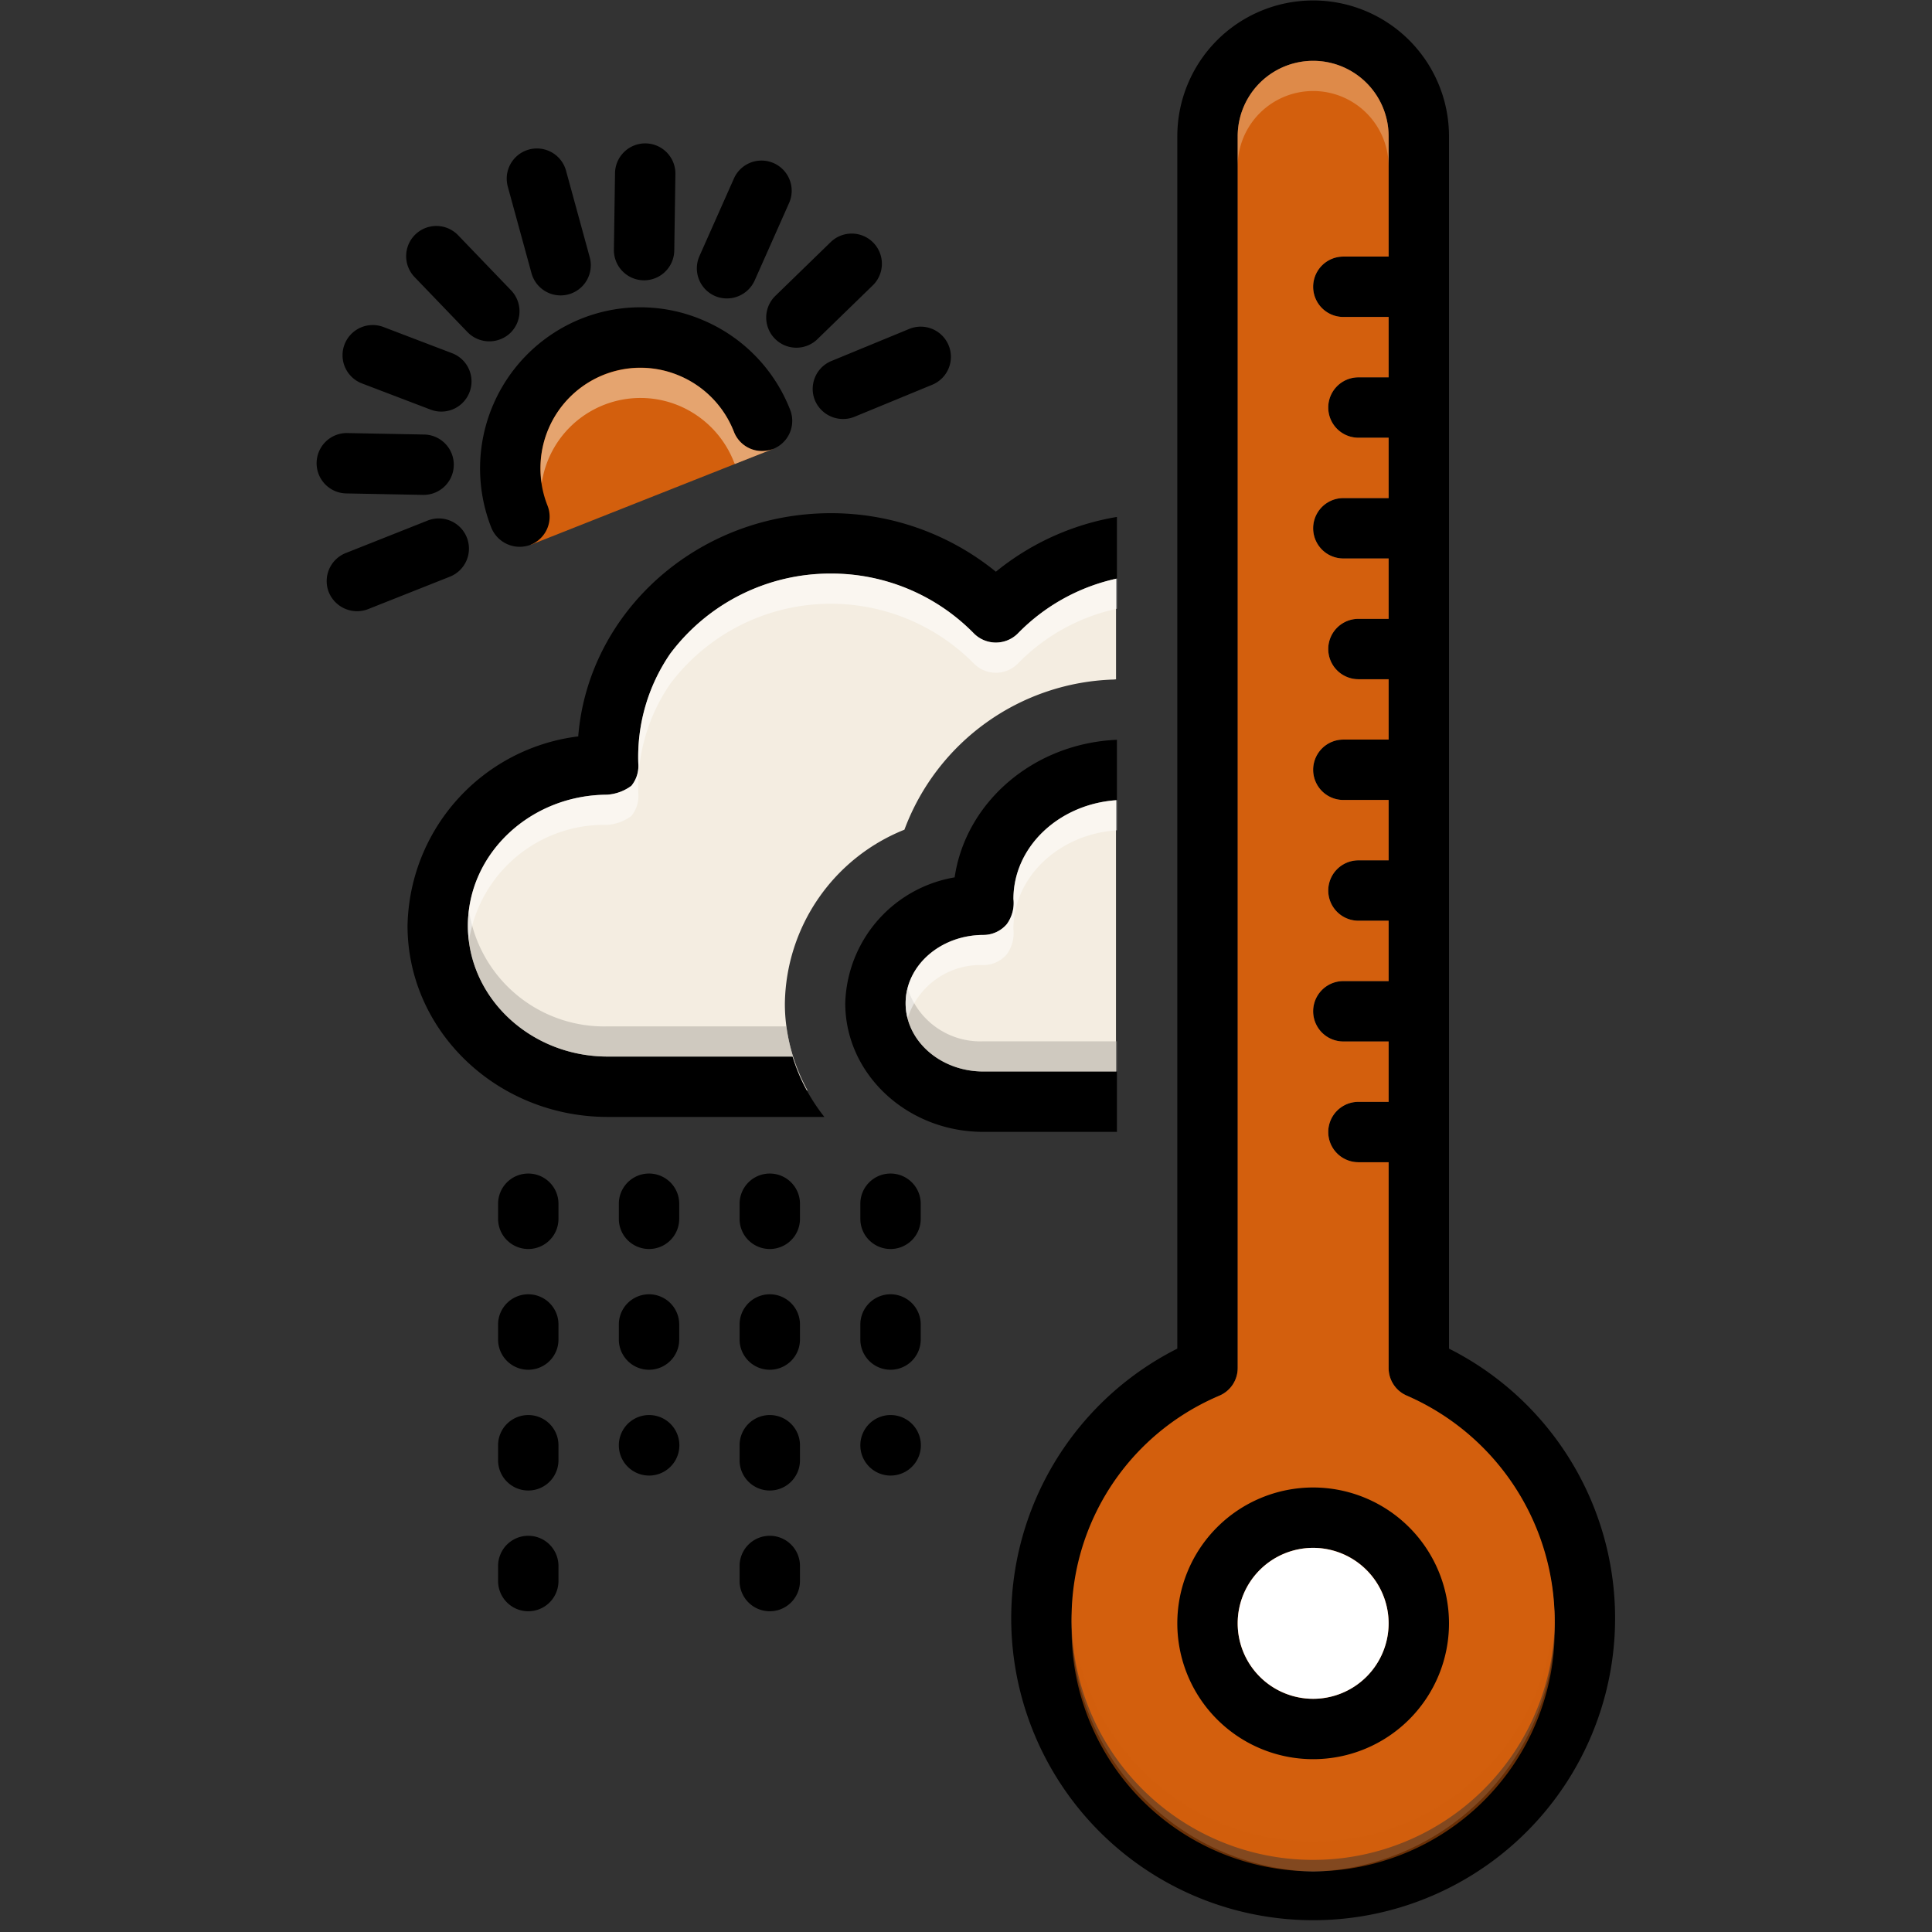 <svg id="SvgjsSvg1285" width="288" height="288" xmlns="http://www.w3.org/2000/svg" version="1.1" xmlns:xlink="http://www.w3.org/1999/xlink" xmlns:svgjs="http://svgjs.com/svgjs"><rect width="100%" height="100%" fill="#333333" stroke="none"/><defs id="SvgjsDefs1286"></defs><g id="SvgjsG1287"><svg xmlns="http://www.w3.org/2000/svg" data-name="Layer 1" viewBox="0 0 128 128" width="288" height="288"><path fill="#d35f0d" d="M51.22,29.74l-2.53,1L35.15,36.1s-1.77-2.85-.4-8.22c1.37-5.38,4.75-5.32,9.5-4.63S51.22,29.74,51.22,29.74Z" class="colorffdb80 svgShape"></path><path fill="#f4ede1" d="M73.937,50.625V73.312h-12.625s-6.75-8.562.25-12.688.75-2.75,6.125-7.188S73.937,50.625,73.937,50.625Z" class="colore1ebf4 svgShape"></path><path fill="#000000" d="M46.65 21.244a10.537 10.537 0 0 0-8.12-.138 10.695 10.695 0 0 0-5.976 13.861 2.026 2.026 0 0 0 2.593 1.128 1.999 1.999 0 0 0 1.128-2.593 6.69 6.69 0 0 1 3.725-8.677 6.556 6.556 0 0 1 5.057.088A6.669 6.669 0 0 1 48.627 28.616a2 2 0 1 0 3.722-1.466A10.648 10.648 0 0 0 46.65 21.244zM35.213 18.1a2 2 0 0 0 3.858-1.057l-1.57-5.735a2 2 0 1 0-3.858 1.057zM30.977 22.008a2.019 2.019 0 0 0 2.828.056 1.999 1.999 0 0 0 .056-2.827l-3.51-3.652a2 2 0 1 0-2.884 2.772zM28.046 32.788a2 2 0 0 0 .037-4l-5.045-.096a2 2 0 1 0-.076 3.999S28.033 32.788 28.046 32.788zM57.807 18.923A2 2 0 1 0 55.019 16.055l-3.619 3.518A2 2 0 1 0 54.188 22.44zM42.642 18.571h.03a2.001 2.001 0 0 0 2-1.971l.075-5.071A2 2 0 0 0 42.777 9.5h-.03a2 2 0 0 0-2 1.97l-.075 5.071A2.001 2.001 0 0 0 42.642 18.571zM29.935 23.394l-4.545-1.734a2 2 0 0 0-1.426 3.737l4.545 1.734a2 2 0 1 0 1.426-3.737zM28.319 34.494l-5.412 2.147a2 2 0 0 0-1.122 2.597 2.023 2.023 0 0 0 2.596 1.121l5.412-2.147a2 2 0 1 0-1.475-3.718zM62.849 22.88a2 2 0 0 0-2.611-1.087l-5.157 2.125a2 2 0 0 0-1.087 2.611 2.023 2.023 0 0 0 2.611 1.087l5.157-2.125A2 2 0 0 0 62.849 22.88zM47.356 19.605a2.018 2.018 0 0 0 2.64-1.016l2.271-5.112a2 2 0 1 0-3.655-1.624l-2.271 5.112A2 2 0 0 0 47.356 19.605z" class="color2d4356 svgShape"></path><path fill="#f4ede1" d="M73.94,36.62v8.39a.377.377,0,0,0-.11.01,15.286,15.286,0,0,0-13.91,9.95A12.596,12.596,0,0,0,52,66.47,11.034,11.034,0,0,0,52.1,68a12.161,12.161,0,0,0,1.27,4c.04.09.09.17.13.25H39.19C26.06,67.19,30.44,56,33.56,52.5c3.13-3.5,6.25,0,6.88-6,.62-6,3.37-5.81,10.25-9.69,6.87-3.87,16.06,2.75,16.06,2.75Z" class="colore1ebf4 svgShape"></path><path fill="#000000" d="M74,70.988H65.144C62.308,70.988,60,68.96,60,66.466s2.307-4.522,5.164-4.522a2.045,2.045,0,0,0,1.537-.715,2.369,2.369,0,0,0,.443-1.669c0-3.464,3.031-6.303,6.856-6.546v-4.001c-5.515.236-10.02,4.121-10.752,9.115A8.705,8.705,0,0,0,56,66.466c0,4.699,4.102,8.523,9.144,8.523H74Z" class="color2d4356 svgShape"></path><path fill="#000000" d="M96,89.35V9.03a9,9,0,1,0-18,0V89.35a20.004,20.004,0,1,0,18,0ZM87,124a16.48,16.48,0,0,1-6.22-31.53A1.987,1.987,0,0,0,82,90.63V9.03a5,5,0,1,1,10,0V17H89a2,2,0,0,0,0,4h3v4H90a2,2,0,0,0,0,4h2v4H89a2,2,0,0,0,0,4h3v4H90a2,2,0,0,0,0,4h2v4H89a2,2,0,0,0,0,4h3v4H90a2,2,0,0,0,0,4h2v4H89a2,2,0,0,0,0,4h3v4H90a2,2,0,0,0,0,4h2V90.63a1.987,1.987,0,0,0,1.22,1.84A16.48,16.48,0,0,1,87,124Z" class="color2d4356 svgShape"></path><path fill="#d35f0d" d="M103,107.62A16.005,16.005,0,1,1,80.78,92.47,1.987,1.987,0,0,0,82,90.63V9.03a5,5,0,1,1,10,0V17H89a2,2,0,0,0,0,4h3v4H90a2,2,0,0,0,0,4h2v4H89a2,2,0,0,0,0,4h3v4H90a2,2,0,0,0,0,4h2v4H89a2,2,0,0,0,0,4h3v4H90a2,2,0,0,0,0,4h2v4H89a2,2,0,0,0,0,4h3v4H90a2,2,0,0,0,0,4h2V90.63a1.987,1.987,0,0,0,1.22,1.84A16.284,16.284,0,0,1,103,107.62Z" class="colorfc785e svgShape"></path><path fill="#000000" d="M87,98.55a9,9,0,1,0,9,9A9.007,9.007,0,0,0,87,98.55Zm0,14a5,5,0,1,1,5-5A5.008,5.008,0,0,1,87,112.55Z" class="color2d4356 svgShape"></path><path fill="#ffffff" d="M92,107.55a5,5,0,1,1-5-5A5.008,5.008,0,0,1,92,107.55Z" class="colorfff svgShape"></path><path fill="#000000" d="M35 101.75a2 2 0 0 0-2 2v1a2 2 0 0 0 4 0v-1A2 2 0 0 0 35 101.75zM35 93.75a2 2 0 0 0-2 2v1a2 2 0 0 0 4 0v-1A2 2 0 0 0 35 93.75zM35 77.75a2 2 0 0 0-2 2v1a2 2 0 0 0 4 0v-1A2 2 0 0 0 35 77.75zM35 85.75a2 2 0 0 0-2 2v1a2 2 0 0 0 4 0v-1A2 2 0 0 0 35 85.75zM43.01 93.75H43a2.005 2.005 0 1 0 .01 0zM41 88.75a2 2 0 0 0 4 0v-1a2 2 0 0 0-4 0zM43 82.75a2 2 0 0 0 2-2v-1a2 2 0 0 0-4 0v1A2 2 0 0 0 43 82.75zM51 93.75a2 2 0 0 0-2 2v1a2 2 0 0 0 4 0v-1A2 2 0 0 0 51 93.75zM51 77.75a2 2 0 0 0-2 2v1a2 2 0 0 0 4 0v-1A2 2 0 0 0 51 77.75zM51 85.75a2 2 0 0 0-2 2v1a2 2 0 0 0 4 0v-1A2 2 0 0 0 51 85.75zM51 101.75a2 2 0 0 0-2 2v1a2 2 0 0 0 4 0v-1A2 2 0 0 0 51 101.75zM59 82.75a2 2 0 0 0 2-2v-1a2 2 0 0 0-4 0v1A2 2 0 0 0 59 82.75zM57 88.75a2 2 0 0 0 4 0v-1a2 2 0 0 0-4 0zM59.01 93.75H59a2.005 2.005 0 1 0 .01 0zM55.052 38a13.182 13.182 0 0 1 9.485 3.982 2.061 2.061 0 0 0 2.886-.001A13.022 13.022 0 0 1 74 38.33V34.248a17.207 17.207 0 0 0-8.021 3.63A17.294 17.294 0 0 0 55.052 34c-8.823 0-16.079 6.528-16.743 14.788A12.893 12.893 0 0 0 27 61.326C27 68.314 32.948 74 40.26 74h14.358a12.071 12.071 0 0 1-2.106-4H40.26C35.154 70 31 66.109 31 61.326c0-4.77 4.132-8.653 9.219-8.674a3.031 3.031 0 0 0 1.609-.589 2.079 2.079 0 0 0 .461-1.483 12.07 12.07 0 0 1 2.117-7.275A13.228 13.228 0 0 1 55.052 38z" class="color2d4356 svgShape"></path><path fill="#f9edd7" d="M92,9.03v2a5,5,0,1,0-10,0v-2a5,5,0,1,1,10,0Z" opacity=".3" class="colorf9dbd7 svgShape"></path><path fill="#d35f0d" d="M103,107.62a16.004,16.004,0,1,1-32,0c0-.34.01-.69.03-1.03a15.98,15.98,0,0,0,31.94,0C102.99,106.93,103,107.28,103,107.62Z" opacity=".5" class="colora54b3f svgShape"></path><path fill="#f9ebd2" d="M51.22,29.74l-2.53,1a.671.671,0,0,1-.06-.12,6.699,6.699,0,0,0-3.57-3.71,6.615,6.615,0,0,0-9.17,5.1,6.63,6.63,0,0,1,12.74-3.39A1.992,1.992,0,0,0,51.22,29.74Z" opacity=".5" class="colorf9edd2 svgShape"></path><path fill="#aaa69f" d="M74 68.99v2H65.14c-2.83 0-5.14-2.03-5.14-4.52a3.71 3.71 0 0 1 .13-1 5.053 5.053 0 0 0 5.01 3.52zM53.37 72h-.04a11.206 11.206 0 0 1-.82-2H40.26C35.15 70 31 66.11 31 61.33a6.634 6.634 0 0 1 .07-1A9.058 9.058 0 0 0 40.26 68H52.1A12.161 12.161 0 0 0 53.37 72z" opacity=".5" class="color9fa5aa svgShape"></path><path fill="#ffffff" d="M74 53.01v2c-3.83.25-6.86 3.08-6.86 6.55a2.371 2.371 0 0 1-.44 1.67 2.042 2.042 0 0 1-1.54.71 5.057 5.057 0 0 0-5.03 3.53 3.658 3.658 0 0 1-.13-1c0-2.5 2.31-4.53 5.16-4.53a2.042 2.042 0 0 0 1.54-.71 2.371 2.371 0 0 0 .44-1.67C67.14 56.09 70.17 53.26 74 53.01zM74 38.33v2a13.003 13.003 0 0 0-6.58 3.65 2.046 2.046 0 0 1-2.88 0A13.318 13.318 0 0 0 44.41 45.3a12.068 12.068 0 0 0-2.12 7.28 2.07 2.07 0 0 1-.46 1.48 3.021 3.021 0 0 1-1.61.59 9.065 9.065 0 0 0-9.15 7.68 6.633 6.633 0 0 1-.07-1c0-4.77 4.13-8.66 9.22-8.68a3.021 3.021 0 0 0 1.61-.59 2.07 2.07 0 0 0 .46-1.48 12.068 12.068 0 0 1 2.12-7.28 13.318 13.318 0 0 1 20.13-1.32 2.046 2.046 0 0 0 2.88 0A13.003 13.003 0 0 1 74 38.33z" opacity=".5" class="colorfff svgShape"></path></svg></g></svg>
